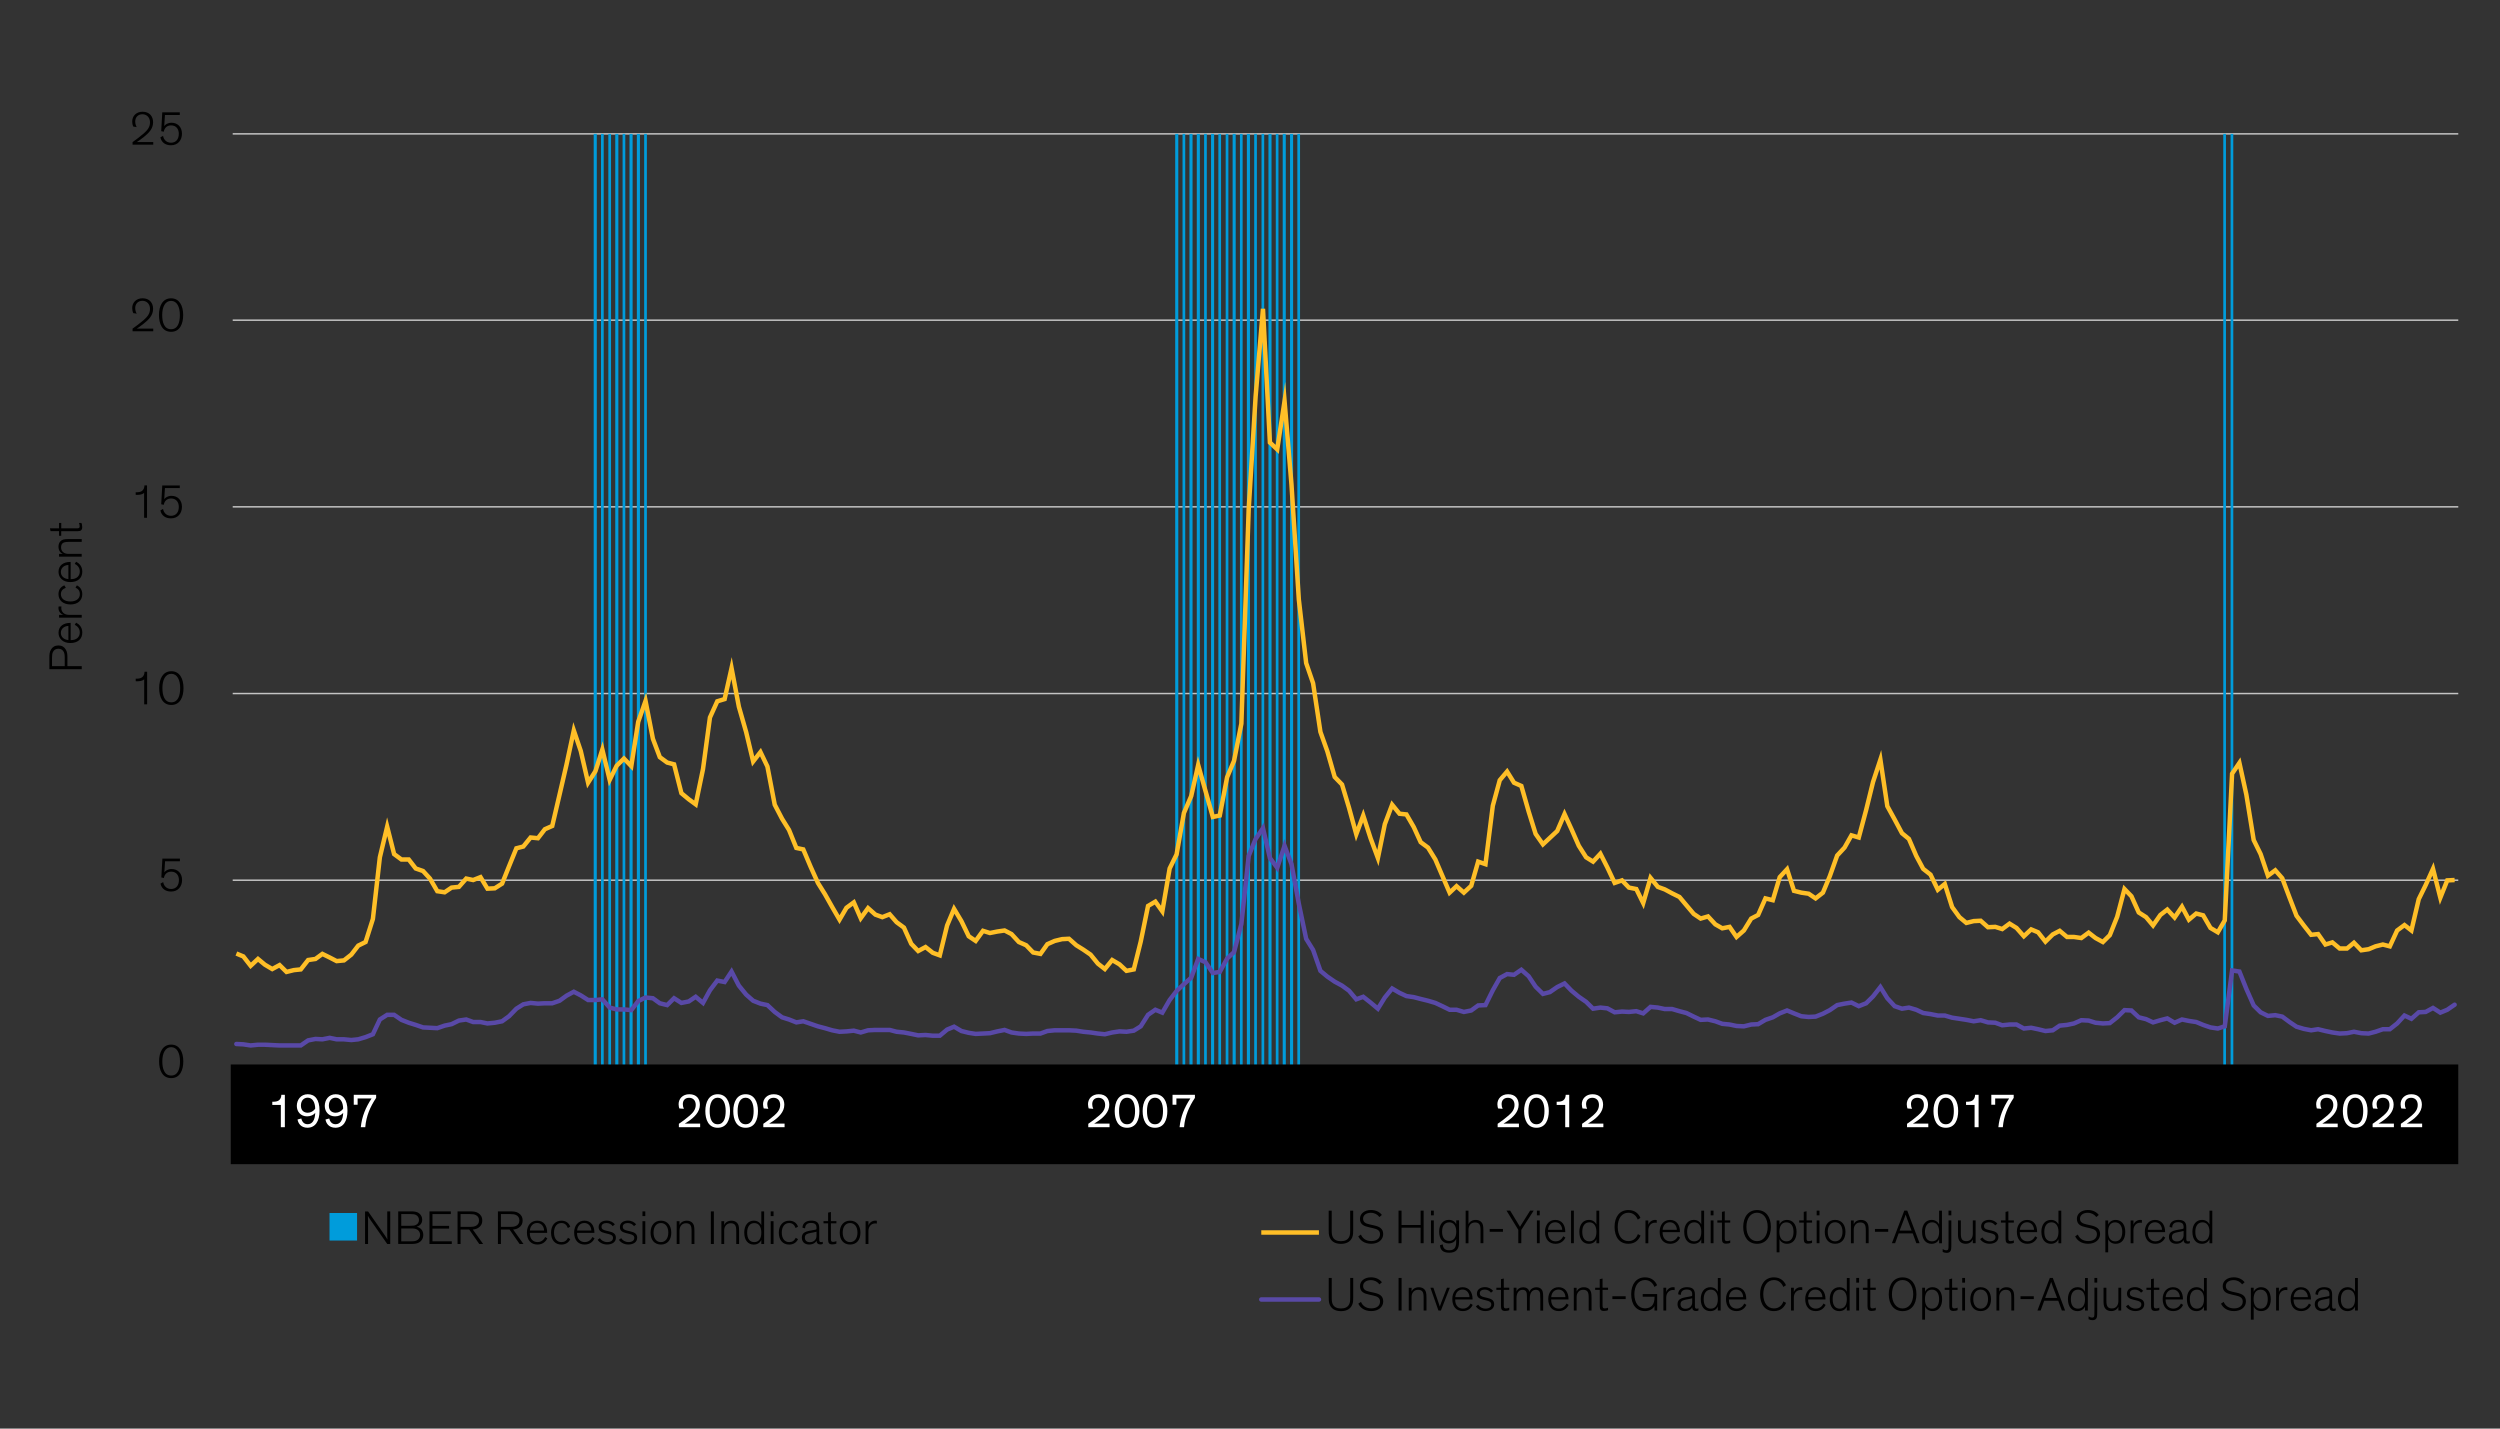 <?xml version="1.0" encoding="UTF-8"?><svg id="Blog_Template" xmlns="http://www.w3.org/2000/svg" viewBox="0 0 840 480"><rect x="0" y="0" width="840" height="480" fill="#333333" stroke="none"/><defs><style>.cls-1{stroke:#000;stroke-linejoin:round;stroke-width:.75px;}.cls-1,.cls-2,.cls-3,.cls-4{fill:none;}.cls-5{fill:#009cdb;}.cls-6{fill:#fff;}.cls-2{stroke:#ffbf27;stroke-miterlimit:10;}.cls-2,.cls-3{stroke-width:1.5px;}.cls-3{stroke:#5949a7;stroke-linecap:round;}.cls-4{stroke:#c4c4c4;stroke-width:.5px;}</style></defs><path class="cls-4" d="M78.19,295.75H825.98M78.19,233.03H825.98M78.19,170.3H825.98M78.19,107.58H825.98M78.19,44.98H825.98"/><path class="cls-5" d="M199.48,44.98h1.04V358.35h-1.04V44.98h0Zm2.46,0h.91V358.35h-.91V44.98h0Zm2.46,0h.91V358.35h-.91V44.98h0Zm2.33,0h1.04V358.35h-1.04V44.98h0Zm2.46,0h.91V358.35h-.91V44.98h0Zm2.33,0h1.04V358.35h-1.04V44.98h0Zm2.46,0h1.04V358.35h-1.04V44.98h0Zm2.46,0h.91V358.35h-.91V44.98h0Zm178.43,0h1.04V358.35h-1.04V44.98h0Zm2.46,0h.91V358.35h-.91V44.98h0Zm2.33,0h1.04V358.35h-1.04V44.98h0Zm2.46,0h1.04V358.35h-1.04V44.98h0Zm2.46,0h.91V358.35h-.91V44.98h0Zm2.33,0h1.04V358.35h-1.04V44.98h0Zm2.46,0h.91V358.35h-.91V44.98h0Zm2.46,0h.91V358.35h-.91V44.98h0Zm2.33,0h1.04V358.35h-1.04V44.98h0Zm2.46,0h.91V358.35h-.91V44.98h0Zm2.33,0h1.04V358.35h-1.04V44.98h0Zm2.46,0h.91V358.35h-.91V44.98h0Zm2.46,0h.91V358.35h-.91V44.98h0Zm2.33,0h1.04V358.35h-1.04V44.98h0Zm2.46,0h.91V358.35h-.91V44.98h0Zm2.33,0h1.04V358.35h-1.04V44.98h0Zm2.46,0h1.04V358.35h-1.04V44.98h0Zm2.46,0h.91V358.35h-.91V44.98h0Zm311.11,0h.91V358.35h-.91V44.98h0Zm2.46,0h.91V358.35h-.91V44.98h0Z"/><line class="cls-1" x1="78.24" y1="358.35" x2="825.2" y2="358.35"/><polyline class="cls-3" points="79.42 350.78 81.76 350.9 84.22 351.27 86.68 351.03 89.01 351.03 91.47 351.15 93.94 351.27 96.27 351.27 98.73 351.27 101.06 351.27 103.53 349.57 105.99 349.09 108.32 349.21 110.78 348.72 113.11 349.21 115.58 349.21 118.04 349.45 120.37 349.21 122.83 348.48 125.29 347.51 127.63 342.55 130.09 340.98 132.42 340.98 134.88 342.67 137.34 343.64 139.68 344.37 142.14 345.21 144.47 345.33 146.93 345.46 149.39 344.61 151.73 344.12 154.19 342.91 156.65 342.55 158.98 343.4 161.45 343.4 163.78 343.88 166.24 343.64 168.7 343.15 171.03 341.46 173.5 338.92 175.83 337.46 178.29 336.98 180.75 337.22 183.08 337.1 185.55 337.1 188.01 336.25 190.34 334.56 192.8 333.23 195.14 334.44 197.6 336.01 200.06 336.01 202.39 335.77 204.85 338.55 207.19 339.16 209.65 339.16 212.11 339.4 214.44 336.37 216.9 335.16 219.37 335.41 221.7 337.1 224.16 337.71 226.49 335.41 228.95 336.98 231.42 336.49 233.75 334.92 236.21 336.98 238.54 332.74 241.01 329.47 243.47 329.96 245.8 326.44 248.26 331.17 250.72 334.19 253.06 336.25 255.52 337.22 257.85 337.71 260.31 340.01 262.77 341.82 265.11 342.55 267.57 343.52 269.9 343.15 272.36 344 274.82 344.85 277.16 345.46 279.62 346.18 282.08 346.67 284.41 346.55 286.88 346.3 289.21 346.91 291.67 346.18 294.13 346.06 296.46 346.06 298.93 346.06 301.26 346.67 303.72 346.91 306.18 347.39 308.51 347.88 310.98 347.76 313.44 348 315.77 348 318.23 345.94 320.57 344.97 323.03 346.42 325.49 347.03 327.82 347.39 330.28 347.27 332.62 347.15 335.08 346.55 337.54 346.06 339.87 346.91 342.33 347.27 344.8 347.39 347.13 347.27 349.59 347.27 351.92 346.42 354.38 346.18 356.85 346.18 359.18 346.18 361.64 346.3 363.97 346.67 366.43 346.91 368.9 347.27 371.23 347.51 373.69 346.91 376.15 346.55 378.49 346.67 380.95 346.3 383.28 344.85 385.74 340.98 388.2 339.28 390.54 340.25 393 336.01 395.33 332.98 397.79 330.68 400.25 328.5 402.59 322.21 405.05 323.3 407.51 326.93 409.84 326.57 412.3 322.09 414.64 319.91 417.1 310.46 419.56 287.58 421.89 281.88 424.36 278.25 426.69 288.3 429.15 291.57 431.61 284.18 433.94 290.36 436.41 303.68 438.87 315.43 441.2 319.18 443.66 326.2 445.99 328.14 448.46 329.84 450.92 331.17 453.25 332.86 455.71 335.77 458.05 334.92 460.51 336.86 462.97 338.92 465.3 335.16 467.76 332.14 470.23 333.59 472.56 334.68 475.02 335.04 477.35 335.65 479.81 336.25 482.28 336.98 484.61 338.07 487.07 339.28 489.4 339.28 491.86 340.01 494.33 339.52 496.66 337.83 499.12 337.71 501.58 332.74 503.92 328.62 506.38 327.29 508.71 327.53 511.17 325.84 513.63 328.02 515.97 331.53 518.43 333.95 520.76 333.35 523.22 331.65 525.68 330.44 528.02 332.86 530.48 334.92 532.94 336.62 535.27 338.92 537.73 338.55 540.07 338.8 542.53 340.13 544.99 339.89 547.32 340.01 549.79 339.76 552.12 340.49 554.58 338.31 557.04 338.55 559.37 339.04 561.84 339.04 564.3 339.76 566.63 340.37 569.09 341.58 571.42 342.67 573.89 342.55 576.35 343.15 578.68 344 581.14 344.24 583.47 344.73 585.94 344.85 588.4 344.24 590.73 344.12 593.19 342.67 595.66 341.82 597.99 340.49 600.45 339.52 602.78 340.49 605.24 341.46 607.71 341.7 610.04 341.58 612.5 340.61 614.83 339.4 617.29 337.71 619.76 337.22 622.09 336.86 624.55 338.07 627.01 337.1 629.34 334.8 631.81 331.65 634.14 335.41 636.6 338.07 639.06 338.92 641.4 338.55 643.86 339.28 646.19 340.37 648.65 340.73 651.11 341.22 653.45 341.22 655.91 341.94 658.37 342.31 660.7 342.67 663.16 343.15 665.5 342.79 667.96 343.52 670.42 343.64 672.75 344.49 675.21 344.24 677.55 344.24 680.01 345.58 682.47 345.33 684.8 345.82 687.27 346.42 689.73 346.18 692.06 344.61 694.52 344.37 696.85 343.88 699.32 342.79 701.78 342.91 704.11 343.64 706.57 343.88 708.9 343.76 711.37 341.82 713.83 339.4 716.16 339.52 718.62 341.82 721.08 342.43 723.42 343.52 725.88 342.79 728.21 342.19 730.67 343.64 733.14 342.55 735.47 343.03 737.93 343.4 740.26 344.37 742.72 345.21 745.19 345.58 747.52 344.85 749.98 326.08 752.44 326.44 754.77 332.26 757.24 337.83 759.57 340.13 762.03 341.34 764.49 341.1 766.83 341.58 769.29 343.4 771.62 344.97 774.08 345.7 776.54 346.18 778.88 345.82 781.34 346.42 783.67 346.91 786.13 347.27 788.59 347.15 790.93 346.67 793.39 347.15 795.85 347.27 798.18 346.67 800.64 345.82 802.98 345.82 805.44 343.88 807.9 341.22 810.23 342.31 812.7 340.13 815.03 340.01 817.49 338.67 819.95 340.25 822.28 339.28 824.75 337.58"/><polyline class="cls-2" points="79.42 320.39 81.76 321.36 84.22 324.51 86.68 322.21 89.01 324.14 91.47 325.6 93.94 324.27 96.27 326.57 98.73 325.96 101.06 325.72 103.53 322.57 105.99 322.21 108.32 320.51 110.78 321.72 113.11 322.93 115.58 322.69 118.04 320.75 120.37 317.73 122.83 316.52 125.29 308.77 127.63 288.06 130.09 277.77 132.42 286.97 134.88 288.79 137.34 288.79 139.68 291.81 142.14 292.66 144.47 295.2 146.93 299.44 149.39 299.81 151.73 298.23 154.19 297.99 156.65 295.2 158.98 295.69 161.45 294.72 163.78 298.59 166.24 298.47 168.7 296.9 171.03 291.09 173.5 285.03 175.83 284.43 178.29 281.4 180.75 281.64 183.08 278.62 185.55 277.53 188.01 266.99 190.34 256.94 192.8 245.44 195.14 252.34 197.6 262.99 200.06 259.12 202.39 251.85 204.85 262.03 207.19 257.3 209.65 254.88 212.11 257.42 214.44 242.53 216.9 235.51 219.37 248.22 221.7 254.4 224.16 256.21 226.49 256.82 228.95 266.51 231.42 268.56 233.75 270.26 236.21 258.39 238.54 241.08 241.01 235.63 243.47 234.9 245.8 224.49 248.26 237.45 250.72 246.04 253.06 255.85 255.52 252.7 257.85 257.55 260.31 270.38 262.77 275.1 265.11 278.86 267.57 284.91 269.9 285.4 272.36 291.21 274.82 296.66 277.16 300.41 279.62 304.77 282.08 309.01 284.41 305.01 286.88 303.2 289.21 308.52 291.67 305.13 294.13 307.31 296.46 308.16 298.93 307.19 301.26 309.86 303.72 311.67 306.18 317.12 308.51 319.54 310.98 318.21 313.44 320.15 315.77 321 318.23 310.95 320.57 305.38 323.03 309.49 325.49 314.58 327.82 316.15 330.28 312.76 332.62 313.49 335.08 313 337.54 312.64 339.87 313.85 342.33 316.52 344.8 317.61 347.13 320.03 349.59 320.51 351.92 317.24 354.38 316.15 356.85 315.55 359.18 315.43 361.64 317.61 363.97 319.06 366.43 320.75 368.9 323.78 371.23 325.6 373.69 322.57 376.15 324.02 378.49 326.2 380.95 325.72 383.28 316.39 385.74 304.41 388.2 302.95 390.54 306.22 393 291.81 395.33 287.09 397.79 273.17 400.25 267.47 402.59 257.06 405.05 265.78 407.51 274.5 409.84 274.01 412.3 261.18 414.64 255.61 417.1 243.14 419.56 171.09 421.89 133.19 424.36 103.76 426.69 148.69 429.15 150.99 431.61 134.76 433.94 162.86 436.41 201.48 438.87 222.79 441.2 229.57 443.66 245.92 445.99 252.46 448.46 261.06 450.92 263.6 453.25 271.35 455.71 280.31 458.05 274.01 460.51 281.64 462.97 288.3 465.3 276.92 467.76 270.38 470.23 273.41 472.56 273.65 475.02 277.89 477.35 282.97 479.81 284.79 482.28 288.79 484.61 294.24 487.07 299.93 489.4 297.75 491.86 299.93 494.33 297.63 496.66 289.51 499.12 290.36 501.58 270.74 503.92 262.15 506.38 259.24 508.71 262.99 511.17 264.08 513.63 272.68 515.97 280.19 518.43 283.7 520.76 281.52 523.22 279.22 525.68 273.53 528.02 278.62 530.48 284.19 532.94 288.06 535.27 289.51 537.73 286.85 540.07 291.45 542.53 296.66 544.99 295.81 547.32 298.23 549.79 298.72 552.12 303.44 554.58 294.96 557.04 297.99 559.37 298.84 561.84 300.17 564.3 301.38 566.63 304.16 569.09 307.07 571.42 308.64 573.89 307.92 576.35 310.58 578.68 311.91 581.14 311.43 583.47 314.82 585.94 312.64 588.4 308.64 590.73 307.43 593.19 301.86 595.66 302.47 597.99 294.72 600.45 292.06 602.78 299.32 605.24 299.93 607.71 300.29 610.04 301.86 612.5 299.93 614.83 294.36 617.29 287.45 619.76 284.79 622.09 280.67 624.55 281.4 627.01 272.2 629.34 262.75 631.81 255.24 634.14 270.87 636.6 275.35 639.06 279.95 641.4 281.88 643.86 287.58 646.19 291.93 648.65 293.87 651.11 298.96 653.45 297.02 655.91 304.77 658.37 308.16 660.7 310.1 663.16 309.49 665.5 309.37 667.96 311.55 670.42 311.43 672.75 312.16 675.21 310.34 677.55 311.79 680.01 314.58 682.47 312.28 684.8 313.25 687.27 316.39 689.73 313.97 692.06 312.76 694.52 314.82 696.85 314.82 699.32 315.18 701.78 313.37 704.11 315.18 706.57 316.52 708.9 314.21 711.37 308.04 713.83 298.72 716.16 301.14 718.62 306.59 721.08 308.16 723.42 310.95 725.88 307.43 728.21 305.62 730.67 308.28 733.14 304.65 735.47 309.01 737.93 306.95 740.26 307.55 742.72 311.79 745.19 313.25 747.52 309.25 749.98 259.97 752.44 256.33 754.77 266.99 757.24 282.25 759.57 286.97 762.03 294.24 764.49 292.42 766.83 295.08 769.29 301.62 771.62 307.68 774.08 310.95 776.54 314.09 778.88 313.85 781.34 317.36 783.67 316.64 786.13 318.7 788.59 318.7 790.93 316.76 793.39 319.3 795.85 318.94 798.18 317.97 800.64 317.36 802.98 317.97 805.44 312.64 807.9 310.82 810.23 312.64 812.7 302.11 815.03 297.38 817.49 291.93 819.95 301.62 822.28 295.81 824.75 295.69"/><rect x="77.53" y="357.66" width="748.45" height="33.5"/><g id="Live_texts"><g><g><path class="cls-5" d="M110.72,416.82v-9.25h9.25v9.25h-9.25Z"/><path d="M129.24,414.98c.43,.61,.85,1.34,.9,1.48h.02c-.03-.39-.05-.81-.05-1.59v-7.84h1.01v10.95h-1.01l-5.55-7.95c-.43-.61-.88-1.37-.93-1.51h-.02c.03,.39,.06,.82,.06,1.61v7.86h-1.01v-10.95h1.01l5.57,7.95Z"/><path d="M140.01,412.2c1.4,.32,2.21,1.32,2.21,2.7,0,1.19-.55,2.09-1.48,2.59-.55,.31-1.19,.48-2.56,.48h-4.38v-10.95h4.15c1.13,0,2.12,.05,2.93,.71,.58,.48,.98,1.19,.98,2.09,0,1.18-.66,2.01-1.85,2.37Zm-.31-4.01c-.42-.18-.79-.26-1.8-.26h-3.08v3.93h3.08c1.01,0,1.38-.06,1.8-.26,.63-.27,1.08-.87,1.08-1.69s-.45-1.43-1.08-1.72Zm-4.88,8.89h3.3c.69,0,1.56,0,2.19-.47,.52-.37,.84-.98,.84-1.71s-.32-1.3-.84-1.67c-.63-.47-1.53-.47-2.22-.47h-3.27v4.31Z"/><path d="M151.8,417.98h-7.5v-10.95h7.18v.9h-6.17v3.96h5.59v.92h-5.59v4.27h6.49v.9Z"/><path d="M157.65,413.13h-2.9v4.85h-1.01v-10.95h4.31c.92,0,1.83,.06,2.62,.56,.85,.52,1.37,1.32,1.37,2.5s-.51,1.96-1.37,2.48c-.55,.35-1.19,.5-1.82,.55l3.48,4.86h-1.3l-3.38-4.85Zm-2.9-.9h3.07c1.08,0,1.55-.11,2-.31,.71-.34,1.13-.95,1.13-1.85s-.42-1.51-1.13-1.83c-.45-.21-.92-.31-2-.31h-3.07v4.3Z"/><path d="M171.21,413.13h-2.9v4.85h-1.01v-10.95h4.31c.92,0,1.83,.06,2.62,.56,.85,.52,1.37,1.32,1.37,2.5s-.51,1.96-1.37,2.48c-.55,.35-1.19,.5-1.82,.55l3.48,4.86h-1.3l-3.38-4.85Zm-2.9-.9h3.07c1.08,0,1.55-.11,2-.31,.71-.34,1.13-.95,1.13-1.85s-.42-1.51-1.13-1.83c-.45-.21-.92-.31-2-.31h-3.07v4.3Z"/><path d="M183.91,416.09c-.43,.87-1.38,2.08-3.33,2.08-2.16,0-3.54-1.47-3.54-4.07,0-2.33,1.4-3.96,3.46-3.96,2.22,0,3.35,1.71,3.35,3.98v.13h-5.83v.11c0,2,1.16,2.98,2.59,2.98s2.22-.97,2.58-1.71l.72,.47Zm-5.86-2.62h4.76c0-1.24-.84-2.54-2.32-2.54-1.4,0-2.32,1-2.45,2.54Z"/><path d="M190.79,412.61c-.39-1.08-1.08-1.67-2.16-1.67-1.51,0-2.48,1.22-2.48,3.22s1,3.19,2.48,3.19c1.06,0,1.74-.48,2.22-1.46l.76,.47c-.55,1.13-1.55,1.82-2.98,1.82-2.14,0-3.48-1.55-3.48-3.99s1.37-4.04,3.48-4.04c1.5,0,2.5,.74,2.98,2l-.82,.48Z"/><path d="M199.78,416.09c-.43,.87-1.38,2.08-3.33,2.08-2.16,0-3.54-1.47-3.54-4.07,0-2.33,1.4-3.96,3.46-3.96,2.22,0,3.35,1.71,3.35,3.98v.13h-5.83v.11c0,2,1.16,2.98,2.59,2.98s2.22-.97,2.58-1.71l.72,.47Zm-5.86-2.62h4.76c0-1.24-.84-2.54-2.32-2.54-1.4,0-2.32,1-2.45,2.54Z"/><path d="M205.88,412c-.39-.53-1.06-1.06-2.08-1.06-.93,0-1.69,.39-1.69,1.24,0,.81,.52,1.09,1.53,1.32l1.01,.24c1.29,.29,2.29,.76,2.29,2.12,0,1.5-1.26,2.29-2.98,2.3-1.53,0-2.67-.79-3.16-1.59l.77-.55c.48,.77,1.34,1.32,2.5,1.32,1.29-.02,1.9-.6,1.9-1.42s-.69-1.09-1.61-1.32l-1.06-.26c-1.35-.32-2.16-.79-2.16-2.06,0-1.38,1.21-2.16,2.67-2.16,1.34,0,2.24,.6,2.78,1.26l-.72,.61Z"/><path d="M213.03,412c-.39-.53-1.06-1.06-2.08-1.06-.93,0-1.69,.39-1.69,1.24,0,.81,.52,1.09,1.53,1.32l1.01,.24c1.29,.29,2.29,.76,2.29,2.12,0,1.5-1.26,2.29-2.98,2.3-1.53,0-2.67-.79-3.16-1.59l.77-.55c.48,.77,1.34,1.32,2.5,1.32,1.29-.02,1.9-.6,1.9-1.42s-.69-1.09-1.61-1.32l-1.06-.26c-1.35-.32-2.16-.79-2.16-2.06,0-1.38,1.21-2.16,2.67-2.16,1.34,0,2.24,.6,2.78,1.26l-.72,.61Z"/><path d="M216.82,408.61h-.95v-1.58h.95v1.58Zm0,9.37h-.95v-7.66h.95v7.66Z"/><path d="M222.07,410.14c2.16,0,3.48,1.61,3.48,4.04s-1.3,3.99-3.48,3.99-3.48-1.58-3.48-3.99,1.32-4.04,3.48-4.04Zm0,7.21c1.48,0,2.48-1.21,2.48-3.19s-.97-3.22-2.48-3.22-2.48,1.22-2.48,3.22,1,3.19,2.48,3.19Z"/><path d="M233.32,417.98h-.95v-4.12c0-1.21-.08-1.92-.48-2.35-.29-.32-.74-.5-1.37-.5-.69,0-1.21,.24-1.56,.63-.45,.47-.64,1.14-.64,1.79v4.56h-.95v-7.66h.95v1.27c.29-.74,1.13-1.45,2.43-1.45,.79,0,1.45,.24,1.9,.74,.48,.55,.68,1.06,.68,2.77v4.33Z"/><path d="M239.86,417.98h-1.01v-10.95h1.01v10.95Z"/><path d="M248.33,417.98h-.95v-4.12c0-1.21-.08-1.92-.48-2.35-.29-.32-.74-.5-1.37-.5-.69,0-1.21,.24-1.56,.63-.45,.47-.64,1.14-.64,1.79v4.56h-.95v-7.66h.95v1.27c.29-.74,1.13-1.45,2.43-1.45,.79,0,1.45,.24,1.9,.74,.48,.55,.68,1.06,.68,2.77v4.33Z"/><path d="M250.06,414.18c0-2.56,1.34-4.04,3.24-4.04,1.22,0,2.12,.69,2.5,1.55v-4.65h.95v10.95h-.95v-1.37c-.4,.9-1.24,1.56-2.54,1.56-1.88,0-3.19-1.42-3.19-3.99Zm3.41-3.22c-1.48,0-2.42,1.11-2.42,3.19s.87,3.2,2.38,3.2,2.38-1.13,2.38-3.19-.92-3.2-2.35-3.2Z"/><path d="M259.91,408.61h-.95v-1.58h.95v1.58Zm0,9.37h-.95v-7.66h.95v7.66Z"/><path d="M267.32,412.61c-.39-1.08-1.08-1.67-2.16-1.67-1.51,0-2.48,1.22-2.48,3.22s1,3.19,2.48,3.19c1.06,0,1.74-.48,2.22-1.46l.76,.47c-.55,1.13-1.55,1.82-2.98,1.82-2.14,0-3.48-1.55-3.48-3.99s1.37-4.04,3.48-4.04c1.5,0,2.5,.74,2.98,2l-.82,.48Z"/><path d="M269.64,412.53c-.03-1.51,1.22-2.4,2.9-2.4,1.58,0,2.72,.48,2.72,2.42v3.81c0,.63,.05,1,.61,1,.26,0,.5-.1,.58-.15v.74c-.18,.1-.47,.18-.82,.18-.74,0-1.29-.4-1.26-1.24h-.02c-.27,.6-1.11,1.27-2.48,1.27-1.51,0-2.45-.9-2.45-2.32,0-.66,.21-1.16,.58-1.5,.5-.45,1.27-.66,2.21-.84l1.75-.32c.27-.05,.39-.08,.39-.42v-.24c0-1.06-.5-1.61-1.87-1.61-1.29,0-1.96,.68-1.96,1.82l-.88-.21Zm4.72,1.32c-.15,.05-.35,.11-.97,.23l-.95,.18c-.53,.1-1.01,.21-1.37,.4-.39,.23-.64,.56-.64,1.18,0,1.01,.69,1.53,1.67,1.53,1.26,0,2.25-.82,2.25-2.09v-1.42Z"/><path d="M276.69,410.31h1.55v-2.87l.95-.21v3.07h1.84v.74h-1.84v5.18c0,.39,.02,.66,.15,.84,.11,.14,.29,.21,.6,.21,.47,0,.88-.14,1.09-.26v.85c-.27,.13-.72,.26-1.38,.26-.48,0-.85-.1-1.09-.37-.21-.24-.31-.61-.31-1.17v-5.54h-1.55v-.74Z"/><path d="M285.63,410.14c2.16,0,3.48,1.61,3.48,4.04s-1.3,3.99-3.48,3.99-3.48-1.58-3.48-3.99,1.32-4.04,3.48-4.04Zm0,7.21c1.48,0,2.48-1.21,2.48-3.19s-.97-3.22-2.48-3.22-2.48,1.22-2.48,3.22,1,3.19,2.48,3.19Z"/><path d="M294.62,411.12c-.18-.03-.35-.05-.53-.05-1.34,0-2.3,1.03-2.3,2.58v4.33h-.95v-7.66h.95v1.48c.27-.9,1.16-1.67,2.32-1.67,.18,0,.34,.02,.51,.05v.95Z"/></g><g><line class="cls-3" x1="423.79" y1="436.63" x2="443.16" y2="436.63"/><g><path d="M446.6,437.76c-.1-.4-.15-.76-.15-1.93v-6.44h1.01v6.52c0,1.29,.1,1.77,.31,2.24,.45,1.03,1.45,1.5,2.8,1.5s2.33-.47,2.79-1.5c.21-.47,.31-.95,.31-2.24v-6.52h1.01v6.44c0,1.17-.05,1.53-.13,1.93-.43,1.85-1.9,2.79-3.98,2.79s-3.54-.93-3.98-2.79Z"/><path d="M463.5,431.55c-.69-.9-1.66-1.43-2.91-1.43-1.48,0-2.58,.77-2.58,1.95s.76,1.64,2.21,1.96l1.46,.32c1.92,.42,3.08,1.13,3.08,2.93s-1.53,3.25-4.04,3.25c-2.38,0-3.77-1.27-4.33-2.5l.9-.6c.43,1.13,1.56,2.19,3.45,2.19s2.95-.92,2.95-2.29c0-1.19-.77-1.71-2.33-2.04l-1.37-.31c-1.63-.35-3.03-.9-3.03-2.85,0-1.71,1.51-2.95,3.69-2.95,1.8,0,3.01,.79,3.67,1.66l-.8,.69Z"/><path d="M470.93,440.34h-1.01v-10.95h1.01v10.95Z"/><path d="M479.29,440.34h-.95v-4.12c0-1.21-.08-1.92-.48-2.35-.29-.32-.74-.5-1.37-.5-.69,0-1.21,.24-1.56,.63-.45,.47-.64,1.14-.64,1.79v4.56h-.95v-7.66h.95v1.27c.29-.74,1.13-1.45,2.43-1.45,.79,0,1.45,.24,1.9,.74,.48,.55,.68,1.06,.68,2.77v4.33Z"/><path d="M484.15,440.34h-.84l-2.69-7.66h1l1.72,5.01,.43,1.29h.02c.05-.16,.22-.68,.48-1.34l1.92-4.96h.95l-2.99,7.66Z"/><path d="M494.84,438.45c-.43,.87-1.38,2.08-3.33,2.08-2.16,0-3.54-1.47-3.54-4.07,0-2.33,1.4-3.96,3.46-3.96,2.22,0,3.35,1.71,3.35,3.98v.13h-5.83v.11c0,2,1.16,2.98,2.59,2.98s2.22-.97,2.58-1.71l.72,.47Zm-5.86-2.62h4.76c0-1.24-.84-2.54-2.32-2.54-1.4,0-2.32,1-2.45,2.54Z"/><path d="M500.98,434.36c-.39-.53-1.06-1.06-2.08-1.06-.93,0-1.69,.39-1.69,1.24,0,.81,.52,1.09,1.53,1.32l1.01,.24c1.29,.29,2.29,.76,2.29,2.12,0,1.5-1.26,2.29-2.98,2.3-1.53,0-2.67-.79-3.16-1.59l.77-.55c.48,.77,1.34,1.32,2.5,1.32,1.29-.02,1.9-.6,1.9-1.42s-.69-1.09-1.61-1.32l-1.06-.26c-1.35-.32-2.16-.79-2.16-2.06,0-1.38,1.21-2.16,2.67-2.16,1.34,0,2.24,.6,2.78,1.26l-.72,.61Z"/><path d="M502.77,432.67h1.55v-2.87l.95-.21v3.07h1.84v.74h-1.84v5.18c0,.39,.02,.66,.15,.84,.11,.14,.29,.21,.6,.21,.47,0,.88-.14,1.09-.26v.85c-.27,.13-.72,.26-1.38,.26-.48,0-.85-.1-1.09-.37-.21-.24-.31-.61-.31-1.17v-5.54h-1.55v-.74Z"/><path d="M517.53,436.18c0-1.16,0-1.87-.35-2.33-.19-.26-.55-.48-1.13-.48-1.29,0-2.04,1.09-2.04,2.88v4.09h-.95v-4.15c0-1.16,0-1.87-.35-2.33-.19-.26-.55-.48-1.13-.48-1.29,0-2.04,1.06-2.04,2.88v4.09h-.95v-7.66h.95v1.29c.32-.95,1.27-1.46,2.27-1.46,.93,0,1.88,.48,2.03,1.59,.35-.97,1.26-1.59,2.42-1.59,.56,0,1.09,.15,1.53,.53,.56,.52,.71,1.18,.71,2.67v4.64h-.95v-4.15Z"/><path d="M527.08,438.45c-.43,.87-1.38,2.08-3.33,2.08-2.16,0-3.54-1.47-3.54-4.07,0-2.33,1.4-3.96,3.46-3.96,2.22,0,3.35,1.71,3.35,3.98v.13h-5.83v.11c0,2,1.16,2.98,2.59,2.98s2.22-.97,2.58-1.71l.72,.47Zm-5.86-2.62h4.76c0-1.24-.84-2.54-2.32-2.54-1.4,0-2.32,1-2.45,2.54Z"/><path d="M534.75,440.34h-.95v-4.12c0-1.21-.08-1.92-.48-2.35-.29-.32-.74-.5-1.37-.5-.69,0-1.21,.24-1.56,.63-.45,.47-.64,1.14-.64,1.79v4.56h-.95v-7.66h.95v1.27c.29-.74,1.13-1.45,2.43-1.45,.79,0,1.45,.24,1.9,.74,.48,.55,.68,1.06,.68,2.77v4.33Z"/><path d="M535.96,432.67h1.55v-2.87l.95-.21v3.07h1.84v.74h-1.84v5.18c0,.39,.02,.66,.15,.84,.11,.14,.29,.21,.6,.21,.47,0,.88-.14,1.09-.26v.85c-.27,.13-.72,.26-1.38,.26-.48,0-.85-.1-1.09-.37-.21-.24-.31-.61-.31-1.17v-5.54h-1.55v-.74Z"/><path d="M546.22,436.49h-4.46v-.95h4.46v.95Z"/><path d="M555.25,438.5c.43-.61,.68-1.45,.68-2.7v-.1h-3.98v-.9h4.86v5.54h-.9v-1.5c-.4,.74-1.42,1.69-3.19,1.69-2.96,0-4.64-2.22-4.64-5.67s1.75-5.67,4.64-5.67c2.3,0,3.51,1.35,4.06,2.64l-.89,.58c-.5-1.24-1.5-2.32-3.17-2.32-2.21,0-3.57,1.93-3.57,4.77s1.37,4.76,3.57,4.76c1.05,0,2-.37,2.53-1.13Z"/><path d="M562.68,433.48c-.18-.03-.35-.05-.53-.05-1.34,0-2.3,1.03-2.3,2.58v4.33h-.95v-7.66h.95v1.48c.27-.9,1.16-1.67,2.32-1.67,.18,0,.34,.02,.51,.05v.95Z"/><path d="M563.87,434.9c-.03-1.51,1.22-2.4,2.9-2.4,1.58,0,2.72,.48,2.72,2.42v3.81c0,.63,.05,1,.61,1,.26,0,.5-.1,.58-.15v.74c-.18,.1-.47,.18-.82,.18-.74,0-1.29-.4-1.26-1.24h-.02c-.27,.6-1.11,1.27-2.48,1.27-1.51,0-2.45-.9-2.45-2.32,0-.66,.21-1.16,.58-1.5,.5-.45,1.27-.66,2.21-.84l1.75-.32c.27-.05,.39-.08,.39-.42v-.24c0-1.06-.5-1.61-1.87-1.61-1.29,0-1.96,.68-1.96,1.82l-.88-.21Zm4.72,1.32c-.15,.05-.35,.11-.97,.23l-.95,.18c-.53,.1-1.01,.21-1.37,.4-.39,.23-.64,.56-.64,1.18,0,1.01,.69,1.53,1.67,1.53,1.26,0,2.25-.82,2.25-2.09v-1.42Z"/><path d="M571.45,436.54c0-2.56,1.34-4.04,3.24-4.04,1.22,0,2.12,.69,2.5,1.55v-4.65h.95v10.95h-.95v-1.37c-.4,.9-1.24,1.56-2.54,1.56-1.88,0-3.19-1.42-3.19-3.99Zm3.41-3.22c-1.48,0-2.42,1.11-2.42,3.19s.87,3.2,2.38,3.2,2.38-1.13,2.38-3.19-.92-3.2-2.35-3.2Z"/><path d="M586.8,438.45c-.43,.87-1.38,2.08-3.33,2.08-2.16,0-3.54-1.47-3.54-4.07,0-2.33,1.4-3.96,3.46-3.96,2.22,0,3.35,1.71,3.35,3.98v.13h-5.83v.11c0,2,1.16,2.98,2.59,2.98s2.22-.97,2.58-1.71l.72,.47Zm-5.86-2.62h4.76c0-1.24-.84-2.54-2.32-2.54-1.4,0-2.32,1-2.45,2.54Z"/><path d="M599.2,432.42c-.5-1.24-1.5-2.32-3.17-2.32-2.21,0-3.57,1.93-3.57,4.77s1.37,4.76,3.57,4.76c1.77,0,2.75-1.09,3.2-2.35l.9,.48c-.56,1.29-1.67,2.77-4.1,2.77-2.96,0-4.64-2.22-4.64-5.67s1.75-5.67,4.64-5.67c2.3,0,3.51,1.35,4.06,2.64l-.89,.58Z"/><path d="M605.56,433.48c-.18-.03-.35-.05-.53-.05-1.34,0-2.3,1.03-2.3,2.58v4.33h-.95v-7.66h.95v1.48c.27-.9,1.16-1.67,2.32-1.67,.18,0,.34,.02,.51,.05v.95Z"/><path d="M613.42,438.45c-.43,.87-1.38,2.08-3.33,2.08-2.16,0-3.54-1.47-3.54-4.07,0-2.33,1.4-3.96,3.46-3.96,2.22,0,3.35,1.71,3.35,3.98v.13h-5.83v.11c0,2,1.16,2.98,2.59,2.98s2.22-.97,2.58-1.71l.72,.47Zm-5.86-2.62h4.76c0-1.24-.84-2.54-2.32-2.54-1.4,0-2.32,1-2.45,2.54Z"/><path d="M614.79,436.54c0-2.56,1.34-4.04,3.24-4.04,1.22,0,2.12,.69,2.5,1.55v-4.65h.95v10.95h-.95v-1.37c-.4,.9-1.24,1.56-2.54,1.56-1.88,0-3.19-1.42-3.19-3.99Zm3.41-3.22c-1.48,0-2.42,1.11-2.42,3.19s.87,3.2,2.38,3.2,2.38-1.13,2.38-3.19-.92-3.2-2.35-3.2Z"/><path d="M624.65,430.97h-.95v-1.58h.95v1.58Zm0,9.37h-.95v-7.66h.95v7.66Z"/><path d="M625.92,432.67h1.55v-2.87l.95-.21v3.07h1.84v.74h-1.84v5.18c0,.39,.02,.66,.15,.84,.11,.14,.29,.21,.6,.21,.47,0,.88-.14,1.09-.26v.85c-.27,.13-.72,.26-1.38,.26-.48,0-.85-.1-1.09-.37-.21-.24-.31-.61-.31-1.17v-5.54h-1.55v-.74Z"/><path d="M639.27,429.2c2.9,0,4.65,2.22,4.65,5.67s-1.74,5.67-4.65,5.67-4.65-2.27-4.65-5.67,1.75-5.67,4.65-5.67Zm0,10.45c2.16,0,3.57-1.95,3.57-4.78s-1.38-4.78-3.57-4.78-3.57,1.95-3.57,4.78,1.42,4.78,3.57,4.78Z"/><path d="M646.81,438.97v4.43h-.95v-10.72h.95v1.37c.37-.85,1.27-1.55,2.5-1.55,1.93,0,3.24,1.46,3.24,4.04s-1.3,3.99-3.2,3.99c-1.29,0-2.16-.69-2.53-1.56Zm2.35,.74c1.51,0,2.38-1.16,2.38-3.2s-.93-3.19-2.41-3.19-2.35,1.11-2.35,3.2,.92,3.19,2.38,3.19Z"/><path d="M653.41,432.67h1.55v-2.87l.95-.21v3.07h1.84v.74h-1.84v5.18c0,.39,.02,.66,.15,.84,.11,.14,.29,.21,.6,.21,.47,0,.88-.14,1.09-.26v.85c-.27,.13-.72,.26-1.38,.26-.48,0-.85-.1-1.09-.37-.21-.24-.31-.61-.31-1.17v-5.54h-1.55v-.74Z"/><path d="M660.25,430.97h-.95v-1.58h.95v1.58Zm0,9.37h-.95v-7.66h.95v7.66Z"/><path d="M665.5,432.5c2.16,0,3.48,1.61,3.48,4.04s-1.3,3.99-3.48,3.99-3.48-1.58-3.48-3.99,1.32-4.04,3.48-4.04Zm0,7.21c1.48,0,2.48-1.21,2.48-3.19s-.97-3.22-2.48-3.22-2.48,1.22-2.48,3.22,1,3.19,2.48,3.19Z"/><path d="M676.76,440.34h-.95v-4.12c0-1.21-.08-1.92-.48-2.35-.29-.32-.74-.5-1.37-.5-.69,0-1.21,.24-1.56,.63-.45,.47-.64,1.14-.64,1.79v4.56h-.95v-7.66h.95v1.27c.29-.74,1.13-1.45,2.43-1.45,.79,0,1.45,.24,1.9,.74,.48,.55,.68,1.06,.68,2.77v4.33Z"/><path d="M683.35,436.49h-4.46v-.95h4.46v.95Z"/><path d="M685.65,440.34h-1.08l4.17-10.95h1l4.14,10.95h-1.09l-1.22-3.3h-4.72l-1.19,3.3Zm4.02-8.26c-.26-.64-.35-.95-.47-1.34h-.02c-.13,.39-.19,.61-.48,1.35l-1.53,4.01h4.02l-1.53-4.02Z"/><path d="M694.82,436.54c0-2.56,1.34-4.04,3.24-4.04,1.22,0,2.12,.69,2.5,1.55v-4.65h.95v10.95h-.95v-1.37c-.4,.9-1.24,1.56-2.54,1.56-1.88,0-3.19-1.42-3.19-3.99Zm3.41-3.22c-1.48,0-2.42,1.11-2.42,3.19s.87,3.2,2.38,3.2,2.38-1.13,2.38-3.19-.92-3.2-2.35-3.2Z"/><path d="M704.67,432.67v7.81c0,1.72-.03,2.17-.37,2.62-.26,.34-.74,.48-1.24,.48-.47,0-.95-.13-1.3-.32v-.98c.34,.23,.76,.43,1.21,.43,.32,0,.58-.11,.68-.42,.06-.19,.08-.55,.08-2.56v-7.07h.95Zm0-1.71h-.95v-1.58h.95v1.58Z"/><path d="M706.8,432.67h.95v4.38c0,.97,.11,1.66,.48,2.09,.29,.32,.72,.5,1.37,.5,1.58,0,2.17-1.29,2.17-2.41v-4.56h.95v7.66h-.95v-1.26c-.29,.74-1.09,1.45-2.4,1.45-.79,0-1.45-.24-1.9-.74-.43-.48-.68-1.14-.68-2.32v-4.8Z"/><path d="M719.4,434.36c-.39-.53-1.06-1.06-2.08-1.06-.93,0-1.69,.39-1.69,1.24,0,.81,.52,1.09,1.53,1.32l1.01,.24c1.29,.29,2.29,.76,2.29,2.12,0,1.5-1.26,2.29-2.98,2.3-1.53,0-2.67-.79-3.16-1.59l.77-.55c.48,.77,1.34,1.32,2.5,1.32,1.29-.02,1.9-.6,1.9-1.42s-.69-1.09-1.61-1.32l-1.06-.26c-1.35-.32-2.16-.79-2.16-2.06,0-1.38,1.21-2.16,2.67-2.16,1.34,0,2.24,.6,2.78,1.26l-.72,.61Z"/><path d="M721.19,432.67h1.55v-2.87l.95-.21v3.07h1.84v.74h-1.84v5.18c0,.39,.02,.66,.15,.84,.11,.14,.29,.21,.6,.21,.47,0,.88-.14,1.09-.26v.85c-.27,.13-.72,.26-1.38,.26-.48,0-.85-.1-1.09-.37-.21-.24-.31-.61-.31-1.17v-5.54h-1.55v-.74Z"/><path d="M733.53,438.45c-.43,.87-1.38,2.08-3.33,2.08-2.16,0-3.54-1.47-3.54-4.07,0-2.33,1.4-3.96,3.46-3.96,2.22,0,3.35,1.71,3.35,3.98v.13h-5.83v.11c0,2,1.16,2.98,2.59,2.98s2.22-.97,2.58-1.71l.72,.47Zm-5.86-2.62h4.76c0-1.24-.84-2.54-2.32-2.54-1.4,0-2.32,1-2.45,2.54Z"/><path d="M734.79,436.54c0-2.56,1.34-4.04,3.24-4.04,1.22,0,2.12,.69,2.5,1.55v-4.65h.95v10.95h-.95v-1.37c-.4,.9-1.24,1.56-2.54,1.56-1.88,0-3.19-1.42-3.19-3.99Zm3.41-3.22c-1.48,0-2.42,1.11-2.42,3.19s.87,3.2,2.38,3.2,2.38-1.13,2.38-3.19-.92-3.2-2.35-3.2Z"/><path d="M753.37,431.55c-.69-.9-1.66-1.43-2.91-1.43-1.48,0-2.58,.77-2.58,1.95s.76,1.64,2.21,1.96l1.46,.32c1.92,.42,3.08,1.13,3.08,2.93s-1.53,3.25-4.04,3.25c-2.38,0-3.77-1.27-4.33-2.5l.9-.6c.43,1.13,1.56,2.19,3.45,2.19s2.95-.92,2.95-2.29c0-1.19-.77-1.71-2.33-2.04l-1.37-.31c-1.63-.35-3.03-.9-3.03-2.85,0-1.71,1.51-2.95,3.69-2.95,1.8,0,3.01,.79,3.67,1.66l-.8,.69Z"/><path d="M757.24,438.97v4.43h-.95v-10.72h.95v1.37c.37-.85,1.27-1.55,2.5-1.55,1.93,0,3.24,1.46,3.24,4.04s-1.3,3.99-3.2,3.99c-1.29,0-2.16-.69-2.53-1.56Zm2.35,.74c1.51,0,2.38-1.16,2.38-3.2s-.93-3.19-2.41-3.19-2.35,1.11-2.35,3.2,.92,3.19,2.38,3.19Z"/><path d="M768.55,433.48c-.18-.03-.35-.05-.53-.05-1.34,0-2.3,1.03-2.3,2.58v4.33h-.95v-7.66h.95v1.48c.27-.9,1.16-1.67,2.32-1.67,.18,0,.34,.02,.51,.05v.95Z"/><path d="M776.53,438.45c-.43,.87-1.38,2.08-3.33,2.08-2.16,0-3.54-1.47-3.54-4.07,0-2.33,1.4-3.96,3.46-3.96,2.22,0,3.35,1.71,3.35,3.98v.13h-5.83v.11c0,2,1.16,2.98,2.59,2.98s2.22-.97,2.58-1.71l.72,.47Zm-5.86-2.62h4.76c0-1.24-.84-2.54-2.32-2.54-1.4,0-2.32,1-2.45,2.54Z"/><path d="M777.98,434.9c-.03-1.51,1.22-2.4,2.9-2.4,1.58,0,2.72,.48,2.72,2.42v3.81c0,.63,.05,1,.61,1,.26,0,.5-.1,.58-.15v.74c-.18,.1-.47,.18-.82,.18-.74,0-1.29-.4-1.26-1.24h-.02c-.27,.6-1.11,1.27-2.48,1.27-1.51,0-2.45-.9-2.45-2.32,0-.66,.21-1.16,.58-1.5,.5-.45,1.27-.66,2.21-.84l1.75-.32c.27-.05,.39-.08,.39-.42v-.24c0-1.06-.5-1.61-1.87-1.61-1.29,0-1.96,.68-1.96,1.82l-.88-.21Zm4.72,1.32c-.15,.05-.35,.11-.97,.23l-.95,.18c-.53,.1-1.01,.21-1.37,.4-.39,.23-.64,.56-.64,1.18,0,1.01,.69,1.53,1.67,1.53,1.26,0,2.25-.82,2.25-2.09v-1.42Z"/><path d="M785.55,436.54c0-2.56,1.34-4.04,3.24-4.04,1.22,0,2.12,.69,2.5,1.55v-4.65h.95v10.95h-.95v-1.37c-.4,.9-1.24,1.56-2.54,1.56-1.88,0-3.19-1.42-3.19-3.99Zm3.41-3.22c-1.48,0-2.42,1.11-2.42,3.19s.87,3.2,2.38,3.2,2.38-1.13,2.38-3.19-.92-3.2-2.35-3.2Z"/></g></g><g><line class="cls-2" x1="423.79" y1="414.12" x2="443.16" y2="414.12"/><g><path d="M446.59,415.15c-.1-.4-.15-.76-.15-1.93v-6.44h1.01v6.52c0,1.29,.1,1.77,.31,2.24,.45,1.03,1.45,1.5,2.8,1.5s2.33-.47,2.79-1.5c.21-.47,.31-.95,.31-2.24v-6.52h1.01v6.44c0,1.17-.05,1.53-.13,1.93-.43,1.85-1.9,2.79-3.98,2.79s-3.54-.93-3.98-2.79Z"/><path d="M463.49,408.93c-.69-.9-1.66-1.43-2.91-1.43-1.48,0-2.58,.77-2.58,1.95s.76,1.64,2.21,1.96l1.46,.32c1.92,.42,3.08,1.13,3.08,2.93s-1.53,3.25-4.04,3.25c-2.38,0-3.77-1.27-4.33-2.5l.9-.6c.43,1.13,1.56,2.19,3.45,2.19s2.95-.92,2.95-2.29c0-1.19-.77-1.71-2.33-2.04l-1.37-.31c-1.63-.35-3.03-.9-3.03-2.85,0-1.71,1.51-2.95,3.69-2.95,1.8,0,3.01,.79,3.67,1.66l-.8,.69Z"/><path d="M478.34,417.72h-1.01v-5.22h-6.41v5.22h-1.01v-10.95h1.01v4.83h6.41v-4.83h1.01v10.95Z"/><path d="M481.76,408.35h-.95v-1.58h.95v1.58Zm0,9.37h-.95v-7.66h.95v7.66Z"/><path d="M490.23,417.42c0,2.4-1.03,3.49-3.3,3.49s-3.01-1.09-3.09-2.53l.92-.26c.1,1.11,.61,1.98,2.17,1.98,2.09,0,2.35-1.37,2.35-3.03v-.79c-.4,.9-1.26,1.51-2.51,1.51-1.95,0-3.22-1.46-3.22-3.94s1.34-3.98,3.24-3.98c1.22,0,2.09,.61,2.5,1.43v-1.26h.95v7.36Zm-3.27-6.71c-1.48,0-2.42,1.09-2.42,3.12s.87,3.12,2.38,3.12,2.38-1.11,2.38-3.11-.92-3.14-2.35-3.14Z"/><path d="M498.41,417.72h-.95v-4.12c0-1.21-.08-1.92-.48-2.35-.29-.32-.74-.5-1.37-.5-.69,0-1.21,.24-1.56,.63-.45,.47-.64,1.14-.64,1.79v4.56h-.95v-10.95h.95v4.56c.29-.74,1.13-1.45,2.43-1.45,.79,0,1.45,.24,1.9,.74,.48,.55,.68,1.06,.68,2.77v4.33Z"/><path d="M504.99,413.88h-4.46v-.95h4.46v.95Z"/><path d="M511.16,417.72h-1.01v-4.49l-3.96-6.46h1.22l3.3,5.43,3.41-5.43h1.19l-4.15,6.46v4.49Z"/><path d="M517.35,408.35h-.95v-1.58h.95v1.58Zm0,9.37h-.95v-7.66h.95v7.66Z"/><path d="M525.99,415.84c-.43,.87-1.38,2.08-3.33,2.08-2.16,0-3.54-1.47-3.54-4.07,0-2.33,1.4-3.96,3.46-3.96,2.22,0,3.35,1.71,3.35,3.98v.13h-5.83v.11c0,2,1.16,2.98,2.59,2.98s2.22-.97,2.58-1.71l.72,.47Zm-5.86-2.62h4.76c0-1.24-.84-2.54-2.32-2.54-1.4,0-2.32,1-2.45,2.54Z"/><path d="M528.82,417.72h-.95v-10.95h.95v10.95Z"/><path d="M530.65,413.92c0-2.56,1.34-4.04,3.24-4.04,1.22,0,2.12,.69,2.5,1.55v-4.65h.95v10.95h-.95v-1.37c-.4,.9-1.24,1.56-2.54,1.56-1.88,0-3.19-1.42-3.19-3.99Zm3.41-3.22c-1.48,0-2.42,1.11-2.42,3.19s.87,3.2,2.38,3.2,2.38-1.13,2.38-3.19-.92-3.2-2.35-3.2Z"/><path d="M550.3,409.8c-.5-1.24-1.5-2.32-3.17-2.32-2.21,0-3.57,1.93-3.57,4.77s1.37,4.76,3.57,4.76c1.77,0,2.75-1.09,3.2-2.35l.9,.48c-.56,1.29-1.67,2.77-4.1,2.77-2.96,0-4.64-2.22-4.64-5.67s1.75-5.67,4.64-5.67c2.3,0,3.51,1.35,4.06,2.64l-.89,.58Z"/><path d="M556.66,410.87c-.18-.03-.35-.05-.53-.05-1.34,0-2.3,1.03-2.3,2.58v4.33h-.95v-7.66h.95v1.48c.27-.9,1.16-1.67,2.32-1.67,.18,0,.34,.02,.51,.05v.95Z"/><path d="M564.52,415.84c-.43,.87-1.38,2.08-3.33,2.08-2.16,0-3.54-1.47-3.54-4.07,0-2.33,1.4-3.96,3.46-3.96,2.22,0,3.35,1.71,3.35,3.98v.13h-5.83v.11c0,2,1.16,2.98,2.59,2.98s2.22-.97,2.58-1.71l.72,.47Zm-5.86-2.62h4.76c0-1.24-.84-2.54-2.32-2.54-1.4,0-2.32,1-2.45,2.54Z"/><path d="M565.89,413.92c0-2.56,1.34-4.04,3.24-4.04,1.22,0,2.12,.69,2.5,1.55v-4.65h.95v10.95h-.95v-1.37c-.4,.9-1.24,1.56-2.54,1.56-1.88,0-3.19-1.42-3.19-3.99Zm3.41-3.22c-1.48,0-2.42,1.11-2.42,3.19s.87,3.2,2.38,3.2,2.38-1.13,2.38-3.19-.92-3.2-2.35-3.2Z"/><path d="M575.74,408.35h-.95v-1.58h.95v1.58Zm0,9.37h-.95v-7.66h.95v7.66Z"/><path d="M577.02,410.06h1.55v-2.87l.95-.21v3.07h1.84v.74h-1.84v5.18c0,.39,.02,.66,.15,.84,.11,.14,.29,.21,.6,.21,.47,0,.88-.14,1.09-.26v.85c-.27,.13-.72,.26-1.38,.26-.48,0-.85-.1-1.09-.37-.21-.24-.31-.61-.31-1.17v-5.54h-1.55v-.74Z"/><path d="M590.37,406.58c2.9,0,4.65,2.22,4.65,5.67s-1.74,5.67-4.65,5.67-4.65-2.27-4.65-5.67,1.75-5.67,4.65-5.67Zm0,10.45c2.16,0,3.57-1.95,3.57-4.78s-1.38-4.78-3.57-4.78-3.57,1.95-3.57,4.78,1.42,4.78,3.57,4.78Z"/><path d="M597.9,416.36v4.43h-.95v-10.72h.95v1.37c.37-.85,1.27-1.55,2.5-1.55,1.93,0,3.24,1.46,3.24,4.04s-1.3,3.99-3.2,3.99c-1.29,0-2.16-.69-2.53-1.56Zm2.35,.74c1.51,0,2.38-1.16,2.38-3.2s-.93-3.19-2.41-3.19-2.35,1.11-2.35,3.2,.92,3.19,2.38,3.19Z"/><path d="M604.51,410.06h1.55v-2.87l.95-.21v3.07h1.84v.74h-1.84v5.18c0,.39,.02,.66,.15,.84,.11,.14,.29,.21,.6,.21,.47,0,.88-.14,1.09-.26v.85c-.27,.13-.72,.26-1.38,.26-.48,0-.85-.1-1.09-.37-.21-.24-.31-.61-.31-1.17v-5.54h-1.55v-.74Z"/><path d="M611.35,408.35h-.95v-1.58h.95v1.58Zm0,9.37h-.95v-7.66h.95v7.66Z"/><path d="M616.6,409.88c2.16,0,3.48,1.61,3.48,4.04s-1.3,3.99-3.48,3.99-3.48-1.58-3.48-3.99,1.32-4.04,3.48-4.04Zm0,7.21c1.48,0,2.48-1.21,2.48-3.19s-.97-3.22-2.48-3.22-2.48,1.22-2.48,3.22,1,3.19,2.48,3.19Z"/><path d="M627.86,417.72h-.95v-4.12c0-1.21-.08-1.92-.48-2.35-.29-.32-.74-.5-1.37-.5-.69,0-1.21,.24-1.56,.63-.45,.47-.64,1.14-.64,1.79v4.56h-.95v-7.66h.95v1.27c.29-.74,1.13-1.45,2.43-1.45,.79,0,1.45,.24,1.9,.74,.48,.55,.68,1.06,.68,2.77v4.33Z"/><path d="M634.44,413.88h-4.46v-.95h4.46v.95Z"/><path d="M636.75,417.72h-1.08l4.17-10.95h1l4.14,10.95h-1.09l-1.22-3.3h-4.72l-1.19,3.3Zm4.02-8.26c-.26-.64-.35-.95-.47-1.34h-.02c-.13,.39-.19,.61-.48,1.35l-1.53,4.01h4.02l-1.53-4.02Z"/><path d="M645.8,413.92c0-2.56,1.34-4.04,3.24-4.04,1.22,0,2.12,.69,2.5,1.55v-4.65h.95v10.95h-.95v-1.37c-.4,.9-1.24,1.56-2.54,1.56-1.88,0-3.19-1.42-3.19-3.99Zm3.41-3.22c-1.48,0-2.42,1.11-2.42,3.19s.87,3.2,2.38,3.2,2.38-1.13,2.38-3.19-.92-3.2-2.35-3.2Z"/><path d="M655.65,410.06v7.81c0,1.72-.03,2.17-.37,2.62-.26,.34-.74,.48-1.24,.48-.47,0-.95-.13-1.3-.32v-.98c.34,.23,.76,.43,1.21,.43,.32,0,.58-.11,.68-.42,.06-.19,.08-.55,.08-2.56v-7.07h.95Zm0-1.71h-.95v-1.58h.95v1.58Z"/><path d="M657.89,410.06h.95v4.38c0,.97,.11,1.66,.48,2.09,.29,.32,.72,.5,1.37,.5,1.58,0,2.17-1.29,2.17-2.41v-4.56h.95v7.66h-.95v-1.26c-.29,.74-1.09,1.45-2.4,1.45-.79,0-1.45-.24-1.9-.74-.43-.48-.68-1.14-.68-2.32v-4.8Z"/><path d="M670.4,411.75c-.39-.53-1.06-1.06-2.08-1.06-.93,0-1.69,.39-1.69,1.24,0,.81,.52,1.09,1.53,1.32l1.01,.24c1.29,.29,2.29,.76,2.29,2.12,0,1.5-1.26,2.29-2.98,2.3-1.53,0-2.67-.79-3.16-1.59l.77-.55c.48,.77,1.34,1.32,2.5,1.32,1.29-.02,1.9-.6,1.9-1.42s-.69-1.09-1.61-1.32l-1.06-.26c-1.35-.32-2.16-.79-2.16-2.06,0-1.38,1.21-2.16,2.67-2.16,1.34,0,2.24,.6,2.78,1.26l-.72,.61Z"/><path d="M672.31,410.06h1.55v-2.87l.95-.21v3.07h1.84v.74h-1.84v5.18c0,.39,.02,.66,.15,.84,.11,.14,.29,.21,.6,.21,.47,0,.88-.14,1.09-.26v.85c-.27,.13-.72,.26-1.38,.26-.48,0-.85-.1-1.09-.37-.21-.24-.31-.61-.31-1.17v-5.54h-1.55v-.74Z"/><path d="M684.53,415.84c-.43,.87-1.38,2.08-3.33,2.08-2.16,0-3.54-1.47-3.54-4.07,0-2.33,1.4-3.96,3.46-3.96,2.22,0,3.35,1.71,3.35,3.98v.13h-5.83v.11c0,2,1.16,2.98,2.59,2.98s2.22-.97,2.58-1.71l.72,.47Zm-5.86-2.62h4.76c0-1.24-.84-2.54-2.32-2.54-1.4,0-2.32,1-2.45,2.54Z"/><path d="M685.9,413.92c0-2.56,1.34-4.04,3.24-4.04,1.22,0,2.12,.69,2.5,1.55v-4.65h.95v10.95h-.95v-1.37c-.4,.9-1.24,1.56-2.54,1.56-1.88,0-3.19-1.42-3.19-3.99Zm3.41-3.22c-1.48,0-2.42,1.11-2.42,3.19s.87,3.2,2.38,3.2,2.38-1.13,2.38-3.19-.92-3.2-2.35-3.2Z"/><path d="M704.37,408.93c-.69-.9-1.66-1.43-2.91-1.43-1.48,0-2.58,.77-2.58,1.95s.76,1.64,2.21,1.96l1.46,.32c1.92,.42,3.08,1.13,3.08,2.93s-1.53,3.25-4.04,3.25c-2.38,0-3.77-1.27-4.33-2.5l.9-.6c.43,1.13,1.56,2.19,3.45,2.19s2.95-.92,2.95-2.29c0-1.19-.77-1.71-2.33-2.04l-1.37-.31c-1.63-.35-3.03-.9-3.03-2.85,0-1.71,1.51-2.95,3.69-2.95,1.8,0,3.01,.79,3.67,1.66l-.8,.69Z"/><path d="M708.35,416.36v4.43h-.95v-10.72h.95v1.37c.37-.85,1.27-1.55,2.5-1.55,1.93,0,3.24,1.46,3.24,4.04s-1.3,3.99-3.2,3.99c-1.29,0-2.16-.69-2.53-1.56Zm2.35,.74c1.51,0,2.38-1.16,2.38-3.2s-.93-3.19-2.41-3.19-2.35,1.11-2.35,3.2,.92,3.19,2.38,3.19Z"/><path d="M719.67,410.87c-.18-.03-.35-.05-.53-.05-1.34,0-2.3,1.03-2.3,2.58v4.33h-.95v-7.66h.95v1.48c.27-.9,1.16-1.67,2.32-1.67,.18,0,.34,.02,.51,.05v.95Z"/><path d="M727.53,415.84c-.43,.87-1.38,2.08-3.33,2.08-2.16,0-3.54-1.47-3.54-4.07,0-2.33,1.4-3.96,3.46-3.96,2.22,0,3.35,1.71,3.35,3.98v.13h-5.83v.11c0,2,1.16,2.98,2.59,2.98s2.22-.97,2.58-1.71l.72,.47Zm-5.86-2.62h4.76c0-1.24-.84-2.54-2.32-2.54-1.4,0-2.32,1-2.45,2.54Z"/><path d="M728.98,412.28c-.03-1.51,1.22-2.4,2.9-2.4,1.58,0,2.72,.48,2.72,2.42v3.81c0,.63,.05,1,.61,1,.26,0,.5-.1,.58-.15v.74c-.18,.1-.47,.18-.82,.18-.74,0-1.29-.4-1.26-1.24h-.02c-.27,.6-1.11,1.27-2.48,1.27-1.51,0-2.45-.9-2.45-2.32,0-.66,.21-1.16,.58-1.5,.5-.45,1.27-.66,2.21-.84l1.75-.32c.27-.05,.39-.08,.39-.42v-.24c0-1.06-.5-1.61-1.87-1.61-1.29,0-1.96,.68-1.96,1.82l-.88-.21Zm4.72,1.32c-.15,.05-.35,.11-.97,.23l-.95,.18c-.53,.1-1.01,.21-1.37,.4-.39,.23-.64,.56-.64,1.18,0,1.01,.69,1.53,1.67,1.53,1.26,0,2.25-.82,2.25-2.09v-1.42Z"/><path d="M736.64,413.92c0-2.56,1.34-4.04,3.24-4.04,1.22,0,2.12,.69,2.5,1.55v-4.65h.95v10.95h-.95v-1.37c-.4,.9-1.24,1.56-2.54,1.56-1.88,0-3.19-1.42-3.19-3.99Zm3.41-3.22c-1.48,0-2.42,1.11-2.42,3.19s.87,3.2,2.38,3.2,2.38-1.13,2.38-3.19-.92-3.2-2.35-3.2Z"/></g></g></g><g><path d="M53.45,356.62c0-3.17,1.3-5.63,4.07-5.63s4.07,2.47,4.07,5.63c0,2.93-1.1,5.63-4.07,5.63s-4.07-2.71-4.07-5.63Zm1.09-.03c0,2.46,.67,4.79,2.98,4.79s2.96-2.32,2.96-4.79c0-2.66-.96-4.74-2.96-4.74s-2.98,2.08-2.98,4.74Z"/><path d="M55.21,293.13c.35-.53,1.2-1.14,2.46-1.14,2,0,3.51,1.39,3.51,3.68,0,2.14-1.3,3.89-3.7,3.89-1.86,0-3.2-.96-3.55-2.67l.9-.51c.16,1.07,.98,2.32,2.66,2.32s2.63-1.17,2.63-3.02c0-1.55-.88-2.8-2.58-2.8-1.46,0-2.26,.9-2.47,2.13l-.86-.19,.35-6.32h5.89v.88h-4.99l-.24,3.76Z"/><g><path d="M48.45,236.67v-8.42c-.5,.5-1.5,.66-2.33,.66-.16,0-.34,0-.52-.02v-.85h.26c.87,0,1.45-.16,1.87-.47,.55-.4,.8-1.03,.84-1.87h.87v10.96h-.98Z"/><path d="M53.48,231.2c0-3.19,1.3-5.67,4.09-5.67s4.09,2.48,4.09,5.67c0,2.95-1.11,5.67-4.09,5.67s-4.09-2.72-4.09-5.67Zm1.09-.03c0,2.48,.68,4.81,2.99,4.81s2.98-2.33,2.98-4.81c0-2.67-.97-4.77-2.98-4.77s-2.99,2.09-2.99,4.77Z"/></g><g><path d="M48.42,173.99v-8.37c-.5,.5-1.49,.66-2.32,.66-.16,0-.34,0-.51-.02v-.85h.26c.86,0,1.44-.16,1.86-.46,.54-.4,.8-1.02,.83-1.86h.86v10.9h-.98Z"/><path d="M55.17,167.74c.35-.53,1.2-1.14,2.46-1.14,2,0,3.51,1.39,3.51,3.68,0,2.14-1.3,3.89-3.7,3.89-1.86,0-3.2-.96-3.55-2.67l.9-.51c.16,1.07,.98,2.32,2.66,2.32s2.63-1.17,2.63-3.02c0-1.55-.88-2.8-2.58-2.8-1.46,0-2.26,.9-2.47,2.13l-.86-.19,.35-6.32h5.89v.88h-4.99l-.24,3.76Z"/></g><g><path d="M44.79,105.22c-.27-.58-.37-1.15-.37-1.73,0-1.79,1.33-3.27,3.47-3.27,2.4,0,3.55,1.62,3.55,3.54,0,2.29-1.58,3.7-3.12,4.95-1.01,.8-2,1.49-2.38,1.71h5.55v.88h-6.95v-.88c.85-.56,2.38-1.74,3.76-2.9,1.15-1.04,2.1-2.05,2.1-3.73s-1.14-2.72-2.54-2.72c-1.62,0-2.43,1.14-2.43,2.45,0,.86,.32,1.6,.51,1.87l-1.15-.18Z"/><path d="M53.41,105.86c0-3.17,1.3-5.63,4.07-5.63s4.07,2.47,4.07,5.63c0,2.93-1.1,5.63-4.07,5.63s-4.07-2.71-4.07-5.63Zm1.09-.03c0,2.46,.67,4.79,2.98,4.79s2.96-2.32,2.96-4.79c0-2.66-.96-4.74-2.96-4.74s-2.98,2.08-2.98,4.74Z"/></g><g><path d="M44.79,42.54c-.27-.58-.37-1.15-.37-1.73,0-1.79,1.33-3.27,3.47-3.27,2.4,0,3.55,1.62,3.55,3.54,0,2.29-1.58,3.7-3.12,4.95-1.01,.8-2,1.49-2.38,1.71h5.55v.88h-6.95v-.88c.85-.56,2.38-1.74,3.76-2.9,1.15-1.04,2.1-2.05,2.1-3.73s-1.14-2.72-2.54-2.72c-1.62,0-2.43,1.14-2.43,2.45,0,.86,.32,1.6,.51,1.87l-1.15-.18Z"/><path d="M55.17,42.38c.35-.53,1.2-1.14,2.46-1.14,2,0,3.51,1.39,3.51,3.68,0,2.14-1.3,3.89-3.7,3.89-1.86,0-3.2-.96-3.55-2.67l.9-.51c.16,1.07,.98,2.32,2.66,2.32s2.63-1.17,2.63-3.02c0-1.55-.88-2.8-2.58-2.8-1.46,0-2.26,.9-2.47,2.13l-.86-.19,.35-6.32h5.89v.88h-4.99l-.24,3.76Z"/></g><g><path d="M22.65,223.82h4.82v1.02h-10.88v-4c0-.91,.06-1.83,.56-2.61,.51-.85,1.31-1.36,2.48-1.36s1.95,.51,2.46,1.36c.5,.78,.56,1.7,.56,2.61v2.98Zm-.9,0v-2.75c0-1.07-.11-1.54-.3-1.98-.34-.7-.94-1.12-1.84-1.12s-1.5,.42-1.83,1.12c-.21,.45-.3,.91-.3,1.98v2.75h4.27Z"/><path d="M25.59,209.23c.86,.43,2.06,1.38,2.06,3.31,0,2.14-1.46,3.52-4.05,3.52-2.32,0-3.94-1.39-3.94-3.44,0-2.21,1.7-3.33,3.95-3.33h.13v5.79h.11c1.99,0,2.96-1.15,2.96-2.58s-.96-2.21-1.7-2.56l.46-.72Zm-2.61,5.83v-4.74c-1.23,0-2.53,.83-2.53,2.31,0,1.39,.99,2.3,2.53,2.43Z"/><path d="M20.64,203.77c-.03,.18-.05,.35-.05,.53,0,1.33,1.02,2.29,2.56,2.29h4.31v.94h-7.62v-.94h1.47c-.9-.27-1.67-1.15-1.67-2.3,0-.18,.02-.34,.05-.51h.94Z"/><path d="M22.13,197.5c-1.07,.38-1.67,1.07-1.67,2.14,0,1.5,1.22,2.46,3.2,2.46s3.17-.99,3.17-2.46c0-1.06-.48-1.73-1.46-2.21l.46-.75c1.12,.54,1.81,1.54,1.81,2.96,0,2.13-1.54,3.46-3.97,3.46s-4.02-1.36-4.02-3.46c0-1.49,.74-2.48,1.98-2.96l.48,.82Z"/><path d="M25.59,188.75c.86,.43,2.06,1.38,2.06,3.31,0,2.14-1.46,3.52-4.05,3.52-2.32,0-3.94-1.39-3.94-3.44,0-2.21,1.7-3.33,3.95-3.33h.13v5.79h.11c1.99,0,2.96-1.15,2.96-2.58s-.96-2.21-1.7-2.56l.46-.72Zm-2.61,5.83v-4.74c-1.23,0-2.53,.83-2.53,2.31,0,1.39,.99,2.3,2.53,2.43Z"/><path d="M27.46,181.13v.94h-4.1c-1.2,0-1.91,.08-2.34,.48-.32,.29-.5,.74-.5,1.36,0,.69,.24,1.2,.62,1.55,.46,.45,1.14,.64,1.78,.64h4.53v.94h-7.62v-.94h1.26c-.74-.29-1.44-1.12-1.44-2.42,0-.78,.24-1.44,.74-1.89,.54-.48,1.06-.67,2.75-.67h4.31Z"/><path d="M19.84,180.01v-1.54h-2.85l-.21-.94h3.06v-1.82h.74v1.82h5.15c.38,0,.66-.02,.83-.14,.14-.11,.21-.29,.21-.59,0-.46-.14-.88-.26-1.09h.85c.13,.27,.26,.72,.26,1.38,0,.48-.1,.85-.37,1.09-.24,.21-.61,.3-1.17,.3h-5.51v1.54h-.74Z"/></g></g><g><g><path class="cls-6" d="M95.72,378.74h-1.36v-7.49h-2.87v-1.07h.35c.86,0,1.44-.16,1.86-.46,.54-.4,.8-1.02,.83-1.86h1.18v10.88Z"/><path class="cls-6" d="M101.24,375.82c.14,.59,.59,1.92,2.1,1.92,1.62,0,2.48-1.39,2.58-3.81-.51,.64-1.47,1.17-2.72,1.17-2.14,0-3.47-1.54-3.47-3.52s1.28-3.92,3.68-3.92,3.95,1.71,3.95,5.55c0,3.57-1.44,5.71-4.07,5.71-2.29,0-3.15-1.63-3.31-2.77l1.26-.34Zm2.16-1.94c.98,0,2-.54,2.51-1.41-.05-2.18-.96-3.65-2.51-3.65-1.36,0-2.29,1.04-2.29,2.66s.98,2.4,2.29,2.4Z"/><path class="cls-6" d="M110.63,375.82c.14,.59,.59,1.92,2.1,1.92,1.62,0,2.48-1.39,2.58-3.81-.51,.64-1.47,1.17-2.72,1.17-2.14,0-3.47-1.54-3.47-3.52s1.28-3.92,3.68-3.92,3.95,1.71,3.95,5.55c0,3.57-1.44,5.71-4.07,5.71-2.29,0-3.15-1.63-3.31-2.77l1.26-.34Zm2.16-1.94c.98,0,2-.54,2.51-1.41-.05-2.18-.96-3.65-2.51-3.65-1.36,0-2.29,1.04-2.29,2.66s.98,2.4,2.29,2.4Z"/><path class="cls-6" d="M126.38,368.89c-1.97,2.98-3.33,6.02-3.65,9.84h-1.5c.35-3.57,1.63-6.63,3.62-9.65h-4.69v2.1h-1.3v-3.33h7.52v1.04Z"/></g><g><path class="cls-6" d="M228.25,372.45c-.08-.18-.24-.82-.24-1.44,0-1.79,1.33-3.35,3.6-3.35,2.51,0,3.55,1.62,3.55,3.54,0,2.45-1.94,4.23-3.79,5.51-.43,.29-.91,.59-1.31,.83h5.19v1.2h-7.15v-1.14c.93-.58,2.48-1.76,3.7-2.82,1.06-.93,1.97-1.98,1.97-3.52s-.93-2.4-2.23-2.4c-1.42,0-2.11,.94-2.11,2.13,0,.53,.11,1.07,.35,1.58l-1.52-.13Z"/><path class="cls-6" d="M236.99,373.31c0-3.07,1.26-5.65,4.15-5.65s4.15,2.56,4.15,5.65c0,2.85-1.04,5.62-4.15,5.62s-4.15-2.75-4.15-5.62Zm1.46-.03c0,2.37,.59,4.47,2.69,4.47s2.69-2.1,2.69-4.47c0-2.51-.82-4.45-2.69-4.45s-2.69,1.94-2.69,4.45Z"/><path class="cls-6" d="M246.38,373.31c0-3.07,1.26-5.65,4.15-5.65s4.15,2.56,4.15,5.65c0,2.85-1.04,5.62-4.15,5.62s-4.15-2.75-4.15-5.62Zm1.46-.03c0,2.37,.59,4.47,2.69,4.47s2.69-2.1,2.69-4.47c0-2.51-.82-4.45-2.69-4.45s-2.69,1.94-2.69,4.45Z"/><path class="cls-6" d="M256.62,372.45c-.08-.18-.24-.82-.24-1.44,0-1.79,1.33-3.35,3.6-3.35,2.51,0,3.55,1.62,3.55,3.54,0,2.45-1.94,4.23-3.79,5.51-.43,.29-.91,.59-1.31,.83h5.19v1.2h-7.15v-1.14c.93-.58,2.48-1.76,3.7-2.82,1.06-.93,1.97-1.98,1.97-3.52s-.93-2.4-2.22-2.4c-1.42,0-2.11,.94-2.11,2.13,0,.53,.11,1.07,.35,1.58l-1.52-.13Z"/></g><g><path class="cls-6" d="M365.81,372.45c-.08-.18-.24-.82-.24-1.44,0-1.79,1.33-3.35,3.6-3.35,2.51,0,3.55,1.62,3.55,3.54,0,2.45-1.94,4.23-3.79,5.51-.43,.29-.91,.59-1.31,.83h5.19v1.2h-7.15v-1.14c.93-.58,2.48-1.76,3.7-2.82,1.06-.93,1.97-1.98,1.97-3.52s-.93-2.4-2.23-2.4c-1.42,0-2.11,.94-2.11,2.13,0,.53,.11,1.07,.35,1.58l-1.52-.13Z"/><path class="cls-6" d="M374.54,373.31c0-3.07,1.26-5.65,4.15-5.65s4.15,2.56,4.15,5.65c0,2.85-1.04,5.62-4.15,5.62s-4.15-2.75-4.15-5.62Zm1.46-.03c0,2.37,.59,4.47,2.69,4.47s2.69-2.1,2.69-4.47c0-2.51-.82-4.45-2.69-4.45s-2.69,1.94-2.69,4.45Z"/><path class="cls-6" d="M383.93,373.31c0-3.07,1.26-5.65,4.15-5.65s4.15,2.56,4.15,5.65c0,2.85-1.04,5.62-4.15,5.62s-4.15-2.75-4.15-5.62Zm1.46-.03c0,2.37,.59,4.47,2.69,4.47s2.69-2.1,2.69-4.47c0-2.51-.82-4.45-2.69-4.45s-2.69,1.94-2.69,4.45Z"/><path class="cls-6" d="M401.49,368.89c-1.97,2.98-3.33,6.02-3.65,9.84h-1.5c.35-3.57,1.63-6.63,3.62-9.65h-4.69v2.1h-1.3v-3.33h7.52v1.04Z"/></g><g><path class="cls-6" d="M503.36,372.45c-.08-.18-.24-.82-.24-1.44,0-1.79,1.33-3.35,3.6-3.35,2.51,0,3.55,1.62,3.55,3.54,0,2.45-1.94,4.23-3.79,5.51-.43,.29-.91,.59-1.31,.83h5.19v1.2h-7.15v-1.14c.93-.58,2.48-1.76,3.7-2.82,1.06-.93,1.97-1.98,1.97-3.52s-.93-2.4-2.23-2.4c-1.42,0-2.11,.94-2.11,2.13,0,.53,.11,1.07,.35,1.58l-1.52-.13Z"/><path class="cls-6" d="M512.1,373.31c0-3.07,1.26-5.65,4.15-5.65s4.15,2.56,4.15,5.65c0,2.85-1.04,5.62-4.15,5.62s-4.15-2.75-4.15-5.62Zm1.46-.03c0,2.37,.59,4.47,2.69,4.47s2.69-2.1,2.69-4.47c0-2.51-.82-4.45-2.69-4.45s-2.69,1.94-2.69,4.45Z"/><path class="cls-6" d="M527.27,378.74h-1.36v-7.49h-2.87v-1.07h.35c.86,0,1.44-.16,1.86-.46,.54-.4,.8-1.02,.83-1.86h1.18v10.88Z"/><path class="cls-6" d="M531.73,372.45c-.08-.18-.24-.82-.24-1.44,0-1.79,1.33-3.35,3.6-3.35,2.51,0,3.55,1.62,3.55,3.54,0,2.45-1.94,4.23-3.79,5.51-.43,.29-.91,.59-1.31,.83h5.19v1.2h-7.15v-1.14c.93-.58,2.48-1.76,3.7-2.82,1.06-.93,1.97-1.98,1.97-3.52s-.93-2.4-2.22-2.4c-1.42,0-2.11,.94-2.11,2.13,0,.53,.11,1.07,.35,1.58l-1.52-.13Z"/></g><g><path class="cls-6" d="M640.91,372.45c-.08-.18-.24-.82-.24-1.44,0-1.79,1.33-3.35,3.6-3.35,2.51,0,3.55,1.62,3.55,3.54,0,2.45-1.94,4.23-3.79,5.51-.43,.29-.91,.59-1.31,.83h5.19v1.2h-7.15v-1.14c.93-.58,2.48-1.76,3.7-2.82,1.06-.93,1.97-1.98,1.97-3.52s-.93-2.4-2.23-2.4c-1.42,0-2.11,.94-2.11,2.13,0,.53,.11,1.07,.35,1.58l-1.52-.13Z"/><path class="cls-6" d="M649.65,373.31c0-3.07,1.26-5.65,4.15-5.65s4.15,2.56,4.15,5.65c0,2.85-1.04,5.62-4.15,5.62s-4.15-2.75-4.15-5.62Zm1.46-.03c0,2.37,.59,4.47,2.69,4.47s2.69-2.1,2.69-4.47c0-2.51-.82-4.45-2.69-4.45s-2.69,1.94-2.69,4.45Z"/><path class="cls-6" d="M664.82,378.74h-1.36v-7.49h-2.87v-1.07h.35c.86,0,1.44-.16,1.86-.46,.54-.4,.8-1.02,.83-1.86h1.18v10.88Z"/><path class="cls-6" d="M676.6,368.89c-1.97,2.98-3.33,6.02-3.65,9.84h-1.5c.35-3.57,1.63-6.63,3.62-9.65h-4.69v2.1h-1.3v-3.33h7.52v1.04Z"/></g><g><path class="cls-6" d="M778.47,372.45c-.08-.18-.24-.82-.24-1.44,0-1.79,1.33-3.35,3.6-3.35,2.51,0,3.55,1.62,3.55,3.54,0,2.45-1.94,4.23-3.79,5.51-.43,.29-.91,.59-1.31,.83h5.19v1.2h-7.15v-1.14c.93-.58,2.48-1.76,3.7-2.82,1.06-.93,1.97-1.98,1.97-3.52s-.93-2.4-2.23-2.4c-1.42,0-2.11,.94-2.11,2.13,0,.53,.11,1.07,.35,1.58l-1.52-.13Z"/><path class="cls-6" d="M787.2,373.31c0-3.07,1.26-5.65,4.15-5.65s4.15,2.56,4.15,5.65c0,2.85-1.04,5.62-4.15,5.62s-4.15-2.75-4.15-5.62Zm1.46-.03c0,2.37,.59,4.47,2.69,4.47s2.69-2.1,2.69-4.47c0-2.51-.82-4.45-2.69-4.45s-2.69,1.94-2.69,4.45Z"/><path class="cls-6" d="M797.35,372.45c-.08-.18-.24-.82-.24-1.44,0-1.79,1.33-3.35,3.6-3.35,2.51,0,3.55,1.62,3.55,3.54,0,2.45-1.94,4.23-3.79,5.51-.43,.29-.91,.59-1.31,.83h5.19v1.2h-7.15v-1.14c.93-.58,2.48-1.76,3.7-2.82,1.06-.93,1.97-1.98,1.97-3.52s-.93-2.4-2.22-2.4c-1.42,0-2.11,.94-2.11,2.13,0,.53,.11,1.07,.35,1.58l-1.52-.13Z"/><path class="cls-6" d="M806.84,372.45c-.08-.18-.24-.82-.24-1.44,0-1.79,1.33-3.35,3.6-3.35,2.51,0,3.55,1.62,3.55,3.54,0,2.45-1.94,4.23-3.79,5.51-.43,.29-.91,.59-1.31,.83h5.19v1.2h-7.15v-1.14c.93-.58,2.48-1.76,3.7-2.82,1.06-.93,1.97-1.98,1.97-3.52s-.93-2.4-2.22-2.4c-1.42,0-2.11,.94-2.11,2.13,0,.53,.11,1.07,.35,1.58l-1.52-.13Z"/></g></g></g></svg>